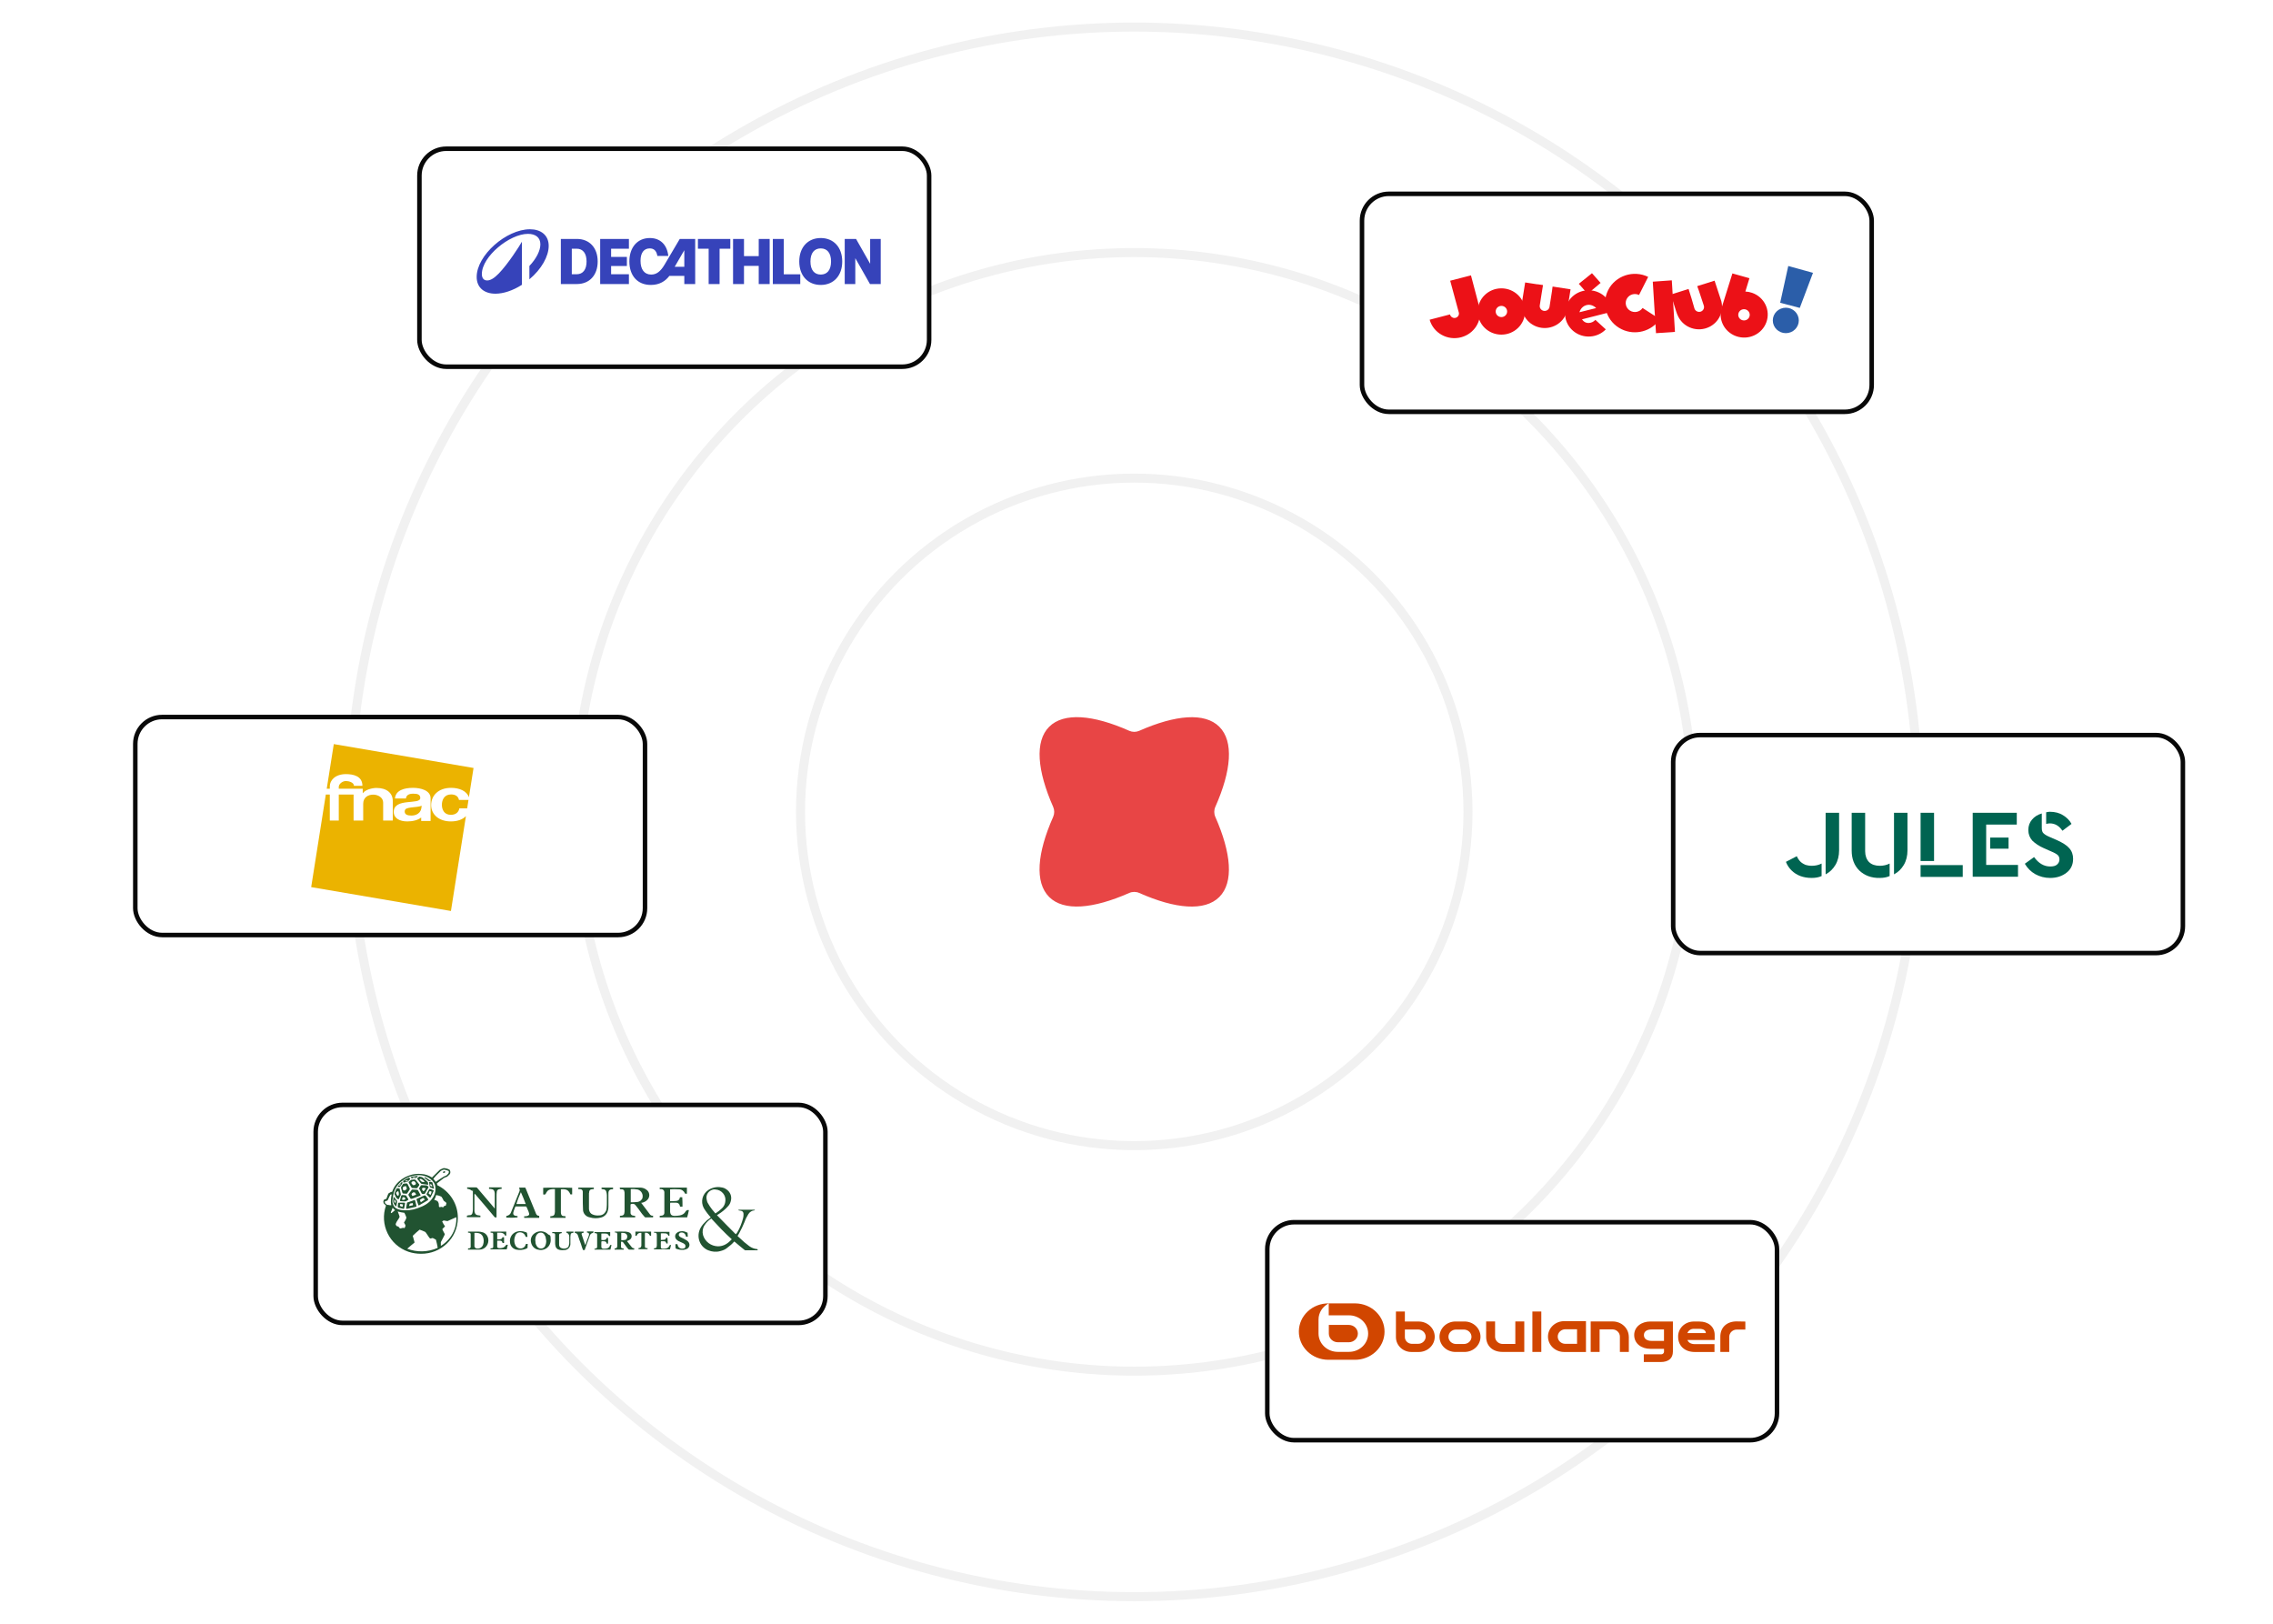 <svg width="504" height="360" viewBox="0 0 504 360" fill="none" xmlns="http://www.w3.org/2000/svg">
<circle cx="251.5" cy="180" r="74" stroke="#F1F1F1" stroke-width="2"/>
<circle cx="251.5" cy="180" r="124" stroke="#F1F1F1" stroke-width="2"/>
<circle cx="251.5" cy="180" r="174" stroke="#F1F1F1" stroke-width="2"/>
<g filter="url(#filter0_d_4390_32077)">
<rect x="93" y="30" width="113.017" height="48.329" rx="5.948" fill="white"/>
<rect x="93" y="30" width="113.017" height="48.329" rx="5.948" stroke="#080808"/>
<path d="M117.514 47.857C112.247 47.857 105.695 53.635 105.695 58.423C105.695 60.896 107.487 62.143 109.853 62.143C111.591 62.143 113.694 61.469 115.722 60.172V50.617C115.181 51.599 112.639 55.556 110.597 57.663C109.556 58.738 108.731 59.204 108.021 59.204C107.223 59.204 106.844 58.631 106.844 57.778C106.844 53.907 112.99 48.875 117.061 48.875C118.738 48.875 119.819 49.663 119.819 51.197C119.819 52.602 118.92 54.366 117.385 55.993V58.953C120.063 56.71 121.665 53.85 121.665 51.541C121.665 49.112 119.88 47.857 117.514 47.857ZM133.079 60H139.452V57.829H135.504V56.007H139.001V53.986H135.504V52.164H139.452V50H133.079V60ZM147.362 55.693C146.439 57.25 145.543 57.9 144.391 57.9C142.895 57.9 142.026 56.786 142.026 54.85C142.026 53.014 142.828 52.1 144.061 52.1C144.876 52.1 145.55 52.486 145.759 53.772H148.184C147.922 51.322 146.446 49.8 144.088 49.8C141.352 49.8 139.553 51.85 139.553 54.993C139.553 58.157 141.352 60.2 144.31 60.2C146.244 60.2 147.558 59.343 148.427 58.186H151.735V60H154.147V50H150.724L147.362 55.693ZM151.735 56.179H149.599L151.735 52.5V56.179ZM127.904 50H124.36V60H127.904C130.714 60 132.526 58.036 132.526 55C132.526 51.964 130.714 50 127.904 50ZM127.87 57.829H126.786V52.164H127.87C129.272 52.164 130.06 53.214 130.06 55C130.06 56.779 129.272 57.829 127.87 57.829ZM181.987 49.8C179.137 49.8 177.223 51.85 177.223 55C177.223 58.15 179.137 60.2 181.987 60.2C184.844 60.2 186.75 58.15 186.75 55C186.75 51.85 184.844 49.8 181.987 49.8ZM181.987 57.9C180.585 57.9 179.703 56.907 179.703 55C179.703 53.093 180.585 52.1 181.987 52.1C183.395 52.1 184.271 53.093 184.271 55C184.271 56.907 183.395 57.9 181.987 57.9ZM154.753 52.164H157.132V60H159.557V52.164H161.936V50H154.753V52.164ZM192.942 50V55.507L189.816 50H187.303V60H189.647V54.264L192.902 60H195.287V50H192.942ZM173.787 50H171.362V60H177.446V57.836H173.787V50ZM168.235 53.814H164.968V50H162.542V60H164.968V55.971H168.235V60H170.661V50H168.235V53.814Z" fill="#3643BA"/>
</g>
<g filter="url(#filter1_d_4390_32077)">
<rect x="30" y="156" width="113.017" height="48.329" rx="5.948" fill="white"/>
<rect x="30" y="156" width="113.017" height="48.329" rx="5.948" stroke="#080808"/>
<g clip-path="url(#clip0_4390_32077)">
<rect width="36" height="37" transform="translate(69 162)" fill="white"/>
<path d="M89.735 176.944C89.735 177.668 90.437 177.845 91.224 177.845C92.011 177.845 93.48 177.546 93.48 175.639C93.069 175.926 91.926 175.939 91.173 176.049C90.42 176.172 89.735 176.233 89.735 176.944V176.944Z" fill="#EBB300"/>
<path d="M79.405 171.889H80.43V172.872H80.474C81.015 172.08 82.584 171.72 83.486 171.72C85.755 171.72 87.092 172.859 87.092 174.607V178.951H84.959V174.962C84.959 173.8 83.757 173.205 82.764 173.205C81.608 173.205 80.534 173.815 80.534 175.249V178.951H78.4V173.186H75.118V178.951H73.129V173.186H72.244L69 193.709L99.987 199L103.312 177.964C102.573 178.734 101.41 179.143 99.973 179.143C97.359 179.143 95.6 177.64 95.6 175.523C95.6 173.405 97.209 171.698 100.023 171.698C101.829 171.698 103.503 172.381 103.973 173.784L104.999 167.291L74.013 162L72.45 171.889H73.129V171.342C73.129 170.099 74.253 168.656 76.706 168.656C78.341 168.656 80.36 169.087 80.36 171.242H78.485C78.485 170.475 77.283 170.188 76.706 170.188C75.888 170.188 75.119 170.878 75.119 171.465V171.889H79.405ZM95.477 179.048H93.391V178.269C92.62 178.911 91.395 179.143 90.317 179.143C88.639 179.143 87.305 178.474 87.305 177.026C87.305 175.427 88.811 175.044 90.317 174.881C91.805 174.703 93.191 174.744 93.191 173.952C93.191 173.119 92.472 172.996 91.616 172.996C90.692 172.996 90.094 173.296 90.008 174.061H87.578C87.715 172.244 89.607 171.698 91.592 171.698C93.354 171.698 95.476 172.299 95.476 173.994V179.048H95.477Z" fill="#EBB300"/>
<path d="M100.007 173.16C98.483 173.16 97.981 174.417 97.981 175.455C97.981 176.493 98.467 177.681 99.957 177.681C101.063 177.681 101.7 177.107 101.851 176.247H103.586L103.881 174.376H101.767C101.617 173.583 100.997 173.16 100.008 173.16H100.007Z" fill="#EBB300"/>
</g>
</g>
<g filter="url(#filter2_d_4390_32077)">
<rect x="371" y="160" width="113.017" height="48.329" rx="5.948" fill="white"/>
<rect x="371" y="160" width="113.017" height="48.329" rx="5.948" stroke="#080808"/>
<g clip-path="url(#clip1_4390_32077)">
<path d="M412.287 190.042C411.162 188.942 410.58 187.464 410.58 185.606V177.227H413.566V185.757C413.566 186.743 413.876 187.577 414.419 188.146C415.001 188.715 415.815 188.98 416.824 188.98C417.599 188.98 418.297 188.828 418.995 188.487V191.255C418.336 191.558 417.599 191.672 416.785 191.672C414.962 191.71 413.45 191.141 412.287 190.042ZM419.965 177.227H422.951V185.568C422.951 186.781 422.679 187.881 422.136 188.791C421.593 189.701 420.895 190.383 419.965 190.876V177.227Z" fill="#006451"/>
<path d="M404.803 177.227H407.789V185.568C407.789 186.781 407.517 187.881 406.974 188.791C406.431 189.701 405.733 190.383 404.803 190.876C404.803 190.838 404.803 177.227 404.803 177.227Z" fill="#006451"/>
<path d="M428.845 187.919H425.859V177.227H428.845V187.919ZM435.205 191.445H425.859V188.828H435.205V191.445Z" fill="#006451"/>
<path d="M437.415 177.227H447.187V179.843H440.401V188.791H447.459V191.407H437.415V177.227ZM441.293 182.724H445.365V185.189H441.293V182.724Z" fill="#006451"/>
<path d="M454.516 179.579C454.284 179.579 454.012 179.617 453.702 179.693V177.115C454.051 177.039 454.323 177.001 454.516 177.001C455.641 177.001 456.649 177.266 457.425 177.759C458.239 178.252 458.898 178.897 459.325 179.693L457.309 181.209C456.572 180.11 455.641 179.579 454.516 179.579Z" fill="#006451"/>
<path d="M454.827 185.798L453.276 185.116C452.151 184.623 451.298 184.054 450.639 183.409C450.057 182.765 449.747 181.969 449.747 181.059C449.747 180.149 450.018 179.391 450.561 178.746C451.104 178.101 451.802 177.647 452.733 177.381V180.604C452.733 181.135 452.849 181.552 453.12 181.779C453.392 182.045 453.818 182.31 454.439 182.575L456.106 183.296C457.347 183.864 458.278 184.433 458.821 185.078C459.403 185.722 459.674 186.518 459.674 187.428C459.674 188.717 459.209 189.741 458.239 190.499C457.27 191.258 456.068 191.675 454.594 191.675C453.353 191.675 452.267 191.371 451.298 190.841C450.29 190.272 449.553 189.514 448.971 188.528L451.026 187.049C452.035 188.452 453.237 189.134 454.594 189.134C455.253 189.134 455.757 189.021 456.106 188.717C456.455 188.414 456.649 188.035 456.649 187.58C456.649 187.201 456.533 186.86 456.3 186.632C456.068 186.405 455.563 186.101 454.827 185.798Z" fill="#006451"/>
<path d="M401.739 188.98C402.515 188.98 403.213 188.829 403.911 188.487V191.255C403.252 191.559 402.515 191.672 401.7 191.672C399.839 191.672 398.365 191.104 397.241 190.004C396.698 189.473 396.271 188.829 396 188.108L398.404 186.857C398.753 187.653 399.296 188.298 400.072 188.639C399.994 188.639 400.653 188.98 401.739 188.98Z" fill="#006451"/>
</g>
</g>
<g filter="url(#filter3_d_4390_32077)">
<rect x="302" y="40" width="113.017" height="48.329" rx="5.948" fill="white"/>
<rect x="302" y="40" width="113.017" height="48.329" rx="5.948" stroke="#080808"/>
<g clip-path="url(#clip2_4390_32077)">
<path d="M354.905 59.75L352.028 62.178L350.077 59.95L352.995 57.6L354.905 59.75ZM366.477 59.479L370.694 59.18L371.394 70.606L367.19 70.895L366.477 59.479ZM347.502 65.829C347.54 65.66 347.568 65.487 347.585 65.314L348.247 61.171L344.296 60.56V60.587L344.254 60.581L344.126 61.588L343.579 65.056C343.485 65.639 342.931 66.036 342.334 65.951C341.738 65.86 341.333 65.317 341.419 64.734L341.783 62.408L342.133 60.252H342.102L342.106 60.221L340.917 60.048L340.875 60.062L338.182 59.648L337.559 63.534C336.869 66.212 338.526 68.928 341.264 69.603C344.001 70.278 346.777 68.657 347.467 65.978C347.471 65.965 347.474 65.951 347.478 65.934H347.484L347.502 65.829Z" fill="#EC1117"/>
<path d="M374.413 61.096L373.169 61.483L373.079 61.513L370.486 62.33L371.647 66.022C371.779 66.453 371.945 66.873 372.15 67.273C373.411 69.742 376.482 70.746 379.005 69.511C381.14 68.467 382.252 66.117 381.684 63.852H381.691L381.656 63.747C381.611 63.578 381.556 63.412 381.493 63.249L380.18 59.255L376.371 60.452L376.378 60.475L376.336 60.489L376.687 61.445L377.792 64.781C377.972 65.341 377.66 65.938 377.092 66.124C376.52 66.3 375.91 65.995 375.72 65.439L375.072 63.205L374.413 61.096ZM352.246 68.636C351.262 68.67 350.784 67.826 350.784 67.826L357.49 66.117C357.265 63.293 354.745 61.181 351.855 61.398C348.964 61.615 346.809 64.083 347.03 66.911C347.252 69.739 349.775 71.847 352.666 71.63C353.958 71.532 355.164 70.969 356.059 70.054L353.75 67.942C353.373 68.369 352.825 68.62 352.246 68.636ZM351.747 64.673C352.998 64.317 353.92 65.327 353.92 65.327L350.219 66.253C350.219 66.253 350.496 65.032 351.747 64.673ZM332.908 60.953C330.01 60.953 327.664 63.252 327.664 66.083C327.664 68.915 330.01 71.217 332.908 71.217C335.805 71.217 338.151 68.918 338.151 66.087C338.155 63.252 335.805 60.953 332.908 60.953ZM332.908 67.328C332.208 67.324 331.639 66.768 331.643 66.08C331.646 65.395 332.215 64.839 332.918 64.843C333.618 64.846 334.183 65.402 334.183 66.087C334.183 66.772 333.611 67.328 332.908 67.328Z" fill="#EC1117"/>
<path d="M387.004 61.659L387.908 58.709L384.131 57.648L381.816 65.036H381.826C380.852 67.694 382.263 70.617 384.98 71.569C387.697 72.522 390.684 71.142 391.658 68.484C392.632 65.826 391.222 62.903 388.505 61.95C388.023 61.784 387.517 61.686 387.004 61.659ZM386.702 68.07C386.002 68.07 385.43 67.514 385.43 66.826C385.43 66.141 385.999 65.582 386.702 65.582C387.406 65.582 387.974 66.138 387.974 66.826C387.974 67.514 387.406 68.07 386.702 68.07ZM328.087 65.371V65.358C328.042 65.134 327.983 64.91 327.91 64.693L326.163 58.078L321.557 59.265L323.432 66.182C323.633 66.687 323.38 67.257 322.861 67.457C322.746 67.501 322.621 67.524 322.5 67.524C322.022 67.524 321.609 67.192 321.516 66.734L317 67.911C317.839 70.878 320.979 72.617 324.011 71.796C326.874 71.02 328.648 68.223 328.087 65.371ZM364.213 65.31C363.593 66.229 362.328 66.48 361.389 65.873C360.45 65.266 360.193 64.029 360.813 63.11C361.382 62.269 362.505 61.977 363.427 62.428L365.454 58.414C362.176 56.827 358.204 58.139 356.582 61.347C354.96 64.554 356.301 68.44 359.58 70.027C362.574 71.478 366.206 70.515 368.046 67.785L364.213 65.31Z" fill="#EC1117"/>
<path d="M395.973 70.891C397.566 70.891 398.857 69.628 398.857 68.07C398.857 66.513 397.566 65.249 395.973 65.249C394.381 65.249 393.09 66.513 393.09 68.07C393.09 69.628 394.381 70.891 395.973 70.891Z" fill="#2B5EA9"/>
<path d="M396.517 56L402 57.516L399.072 65.293L394.726 64.151L396.517 56Z" fill="#2B5EA9"/>
</g>
</g>
<g filter="url(#filter4_d_4390_32077)">
<rect x="70" y="242" width="113.017" height="48.329" rx="5.948" fill="white"/>
<rect x="70" y="242" width="113.017" height="48.329" rx="5.948" stroke="#080808"/>
<g clip-path="url(#clip3_4390_32077)">
<path d="M141.771 263.386C141.575 263.483 141.379 263.532 141.134 263.532C140.742 263.58 140.301 263.58 139.859 263.58V260.665C140.399 260.616 140.889 260.665 141.428 260.762C142.213 261.005 142.654 261.831 142.458 262.609C142.458 262.706 142.409 262.754 142.36 262.852C142.213 263.095 142.017 263.289 141.771 263.386ZM144.027 266.156C143.929 266.059 143.831 265.913 143.732 265.767C143.291 265.184 142.85 264.601 142.409 264.018C142.36 263.921 142.262 263.823 142.164 263.726C142.262 263.678 142.311 263.678 142.409 263.678C142.801 263.58 143.193 263.386 143.487 263.095C144.125 262.511 144.125 261.54 143.536 260.956C143.438 260.859 143.291 260.762 143.144 260.665C142.752 260.422 142.311 260.325 141.87 260.325C140.448 260.325 139.026 260.325 137.604 260.325C136.183 260.325 137.506 260.325 137.457 260.373V260.665C137.653 260.713 137.8 260.713 137.997 260.713C138.242 260.762 138.438 260.956 138.438 261.199C138.487 261.345 138.487 261.491 138.487 261.685V265.378C138.487 265.573 138.487 265.767 138.438 265.962C138.438 266.302 138.144 266.545 137.849 266.545L137.457 266.593V266.933H140.84V266.593C140.693 266.593 140.595 266.593 140.448 266.545C140.105 266.545 139.859 266.302 139.81 266.01V265.962C139.81 265.621 139.81 265.233 139.81 264.892V264.066C140.154 263.823 140.693 263.872 140.938 264.261C141.134 264.504 141.281 264.698 141.477 264.941C141.771 265.33 142.066 265.767 142.36 266.156C142.556 266.399 142.752 266.593 142.948 266.836C143.046 266.933 143.144 266.982 143.242 266.933H144.713C144.762 266.933 144.811 266.933 144.811 266.885V266.545C144.517 266.642 144.174 266.447 144.027 266.156Z" fill="#215331"/>
<path d="M148.586 260.713V263.289C148.635 263.289 148.635 263.337 148.635 263.337C149.076 263.337 149.468 263.337 149.91 263.289C150.351 263.289 150.694 262.997 150.743 262.56C150.743 262.511 150.743 262.511 150.792 262.463H151.282C151.331 263.143 151.331 263.872 151.331 264.552H150.792C150.792 264.504 150.743 264.455 150.743 264.358C150.694 263.969 150.351 263.678 149.959 263.678C149.517 263.678 149.076 263.678 148.635 263.678C148.635 263.726 148.635 263.775 148.586 263.823V265.573C148.586 265.719 148.586 265.816 148.635 265.962C148.684 266.253 148.88 266.496 149.174 266.545C149.321 266.593 149.517 266.593 149.714 266.593C150.057 266.593 150.4 266.545 150.743 266.496C151.282 266.399 151.773 266.107 152.018 265.621C152.165 265.378 152.459 265.233 152.753 265.33C152.655 265.864 152.508 266.399 152.361 266.933H146.282V266.593C146.38 266.593 146.527 266.545 146.674 266.545C147.017 266.545 147.311 266.302 147.311 265.962V265.913V261.345C147.311 261.005 147.066 260.713 146.674 260.665H146.625C146.527 260.665 146.38 260.665 146.282 260.665V260.325H152.312V261.685H151.92C151.92 261.637 151.871 261.637 151.871 261.588C151.626 261.054 151.135 260.713 150.547 260.713C149.812 260.665 149.223 260.665 148.586 260.713Z" fill="#215331"/>
<path d="M110.052 266.933C109.856 266.982 109.66 266.933 109.562 266.739C108.189 265.087 106.816 263.483 105.443 261.88C105.394 261.783 105.296 261.734 105.247 261.685C105.247 261.734 105.247 261.831 105.198 261.88V265.476C105.198 265.573 105.198 265.67 105.247 265.767C105.296 266.107 105.542 266.399 105.885 266.447C106.081 266.496 106.277 266.496 106.522 266.545V266.885H103.531V266.545C103.581 266.545 103.679 266.545 103.728 266.496C103.924 266.447 104.071 266.447 104.267 266.447C104.512 266.399 104.708 266.205 104.757 265.962C104.806 265.719 104.855 265.476 104.855 265.184C104.855 263.921 104.855 262.706 104.855 261.442C104.855 260.179 104.806 261.199 104.708 261.102C104.463 260.859 104.12 260.665 103.728 260.616C103.679 260.616 103.63 260.568 103.581 260.568V260.276C103.63 260.276 103.728 260.276 103.826 260.276H105.493C105.64 260.276 105.787 260.325 105.836 260.422C107.061 261.88 108.287 263.289 109.513 264.747C109.562 264.795 109.611 264.844 109.709 264.99C109.709 264.892 109.709 264.795 109.709 264.698V261.831C109.709 261.637 109.709 261.491 109.66 261.297C109.611 260.956 109.316 260.665 108.973 260.665C108.826 260.616 108.63 260.616 108.434 260.616V260.276H111.228V260.616C111.081 260.616 110.885 260.616 110.787 260.665C110.444 260.665 110.15 260.956 110.15 261.297C110.101 261.685 110.101 262.025 110.101 262.366V266.885C110.101 266.885 110.101 266.933 110.052 266.933Z" fill="#215331"/>
<path d="M133.388 260.665V260.325C134.222 260.325 135.055 260.325 135.937 260.325V260.665C135.79 260.713 135.594 260.713 135.496 260.713C135.251 260.762 135.006 260.956 134.957 261.199C134.908 261.345 134.908 261.491 134.908 261.685C134.908 262.657 134.908 263.629 134.908 264.601C134.908 264.892 134.859 265.233 134.761 265.524C134.565 266.253 133.927 266.836 133.192 266.982C132.408 267.176 131.574 267.176 130.79 266.933C129.907 266.788 129.221 266.01 129.27 265.087C129.221 264.212 129.221 263.337 129.221 262.511V261.54C129.221 261.442 129.221 261.345 129.221 261.248C129.221 260.908 128.976 260.665 128.633 260.665C128.535 260.665 128.388 260.665 128.24 260.665V260.325H131.672C131.672 260.373 131.672 260.422 131.672 260.519C131.672 260.568 131.672 260.616 131.672 260.665C131.525 260.665 131.329 260.665 131.182 260.713C130.888 260.713 130.692 260.956 130.643 261.248C130.643 261.345 130.643 261.491 130.594 261.588C130.594 262.657 130.594 263.823 130.594 264.892C130.594 265.038 130.594 265.233 130.643 265.378C130.741 265.767 130.986 266.107 131.329 266.253C131.819 266.496 132.359 266.545 132.898 266.496C133.29 266.496 133.633 266.35 133.927 266.107C134.271 265.767 134.516 265.33 134.516 264.844C134.565 264.407 134.565 263.969 134.565 263.532C134.565 262.997 134.565 262.511 134.565 262.025C134.565 261.783 134.516 261.588 134.467 261.345C134.418 260.956 134.075 260.665 133.682 260.713C133.584 260.665 133.486 260.665 133.388 260.665Z" fill="#215331"/>
<path d="M114.513 263.969C114.758 263.095 115.102 262.22 115.494 261.345C115.886 262.22 116.229 263.046 116.572 263.969H114.513ZM119.514 266.593C119.22 266.593 118.975 266.399 118.876 266.156C118.827 266.107 118.827 266.01 118.778 265.913L116.866 261.248C116.768 260.956 116.621 260.665 116.474 260.325H115.102C115.151 260.422 115.151 260.568 115.2 260.665C115.249 260.811 115.249 260.956 115.2 261.102C114.758 262.171 114.317 263.337 113.876 264.407C113.68 264.892 113.484 265.378 113.288 265.864C113.141 266.253 112.797 266.496 112.405 266.593C112.356 266.593 112.307 266.642 112.258 266.642V266.982C113.091 267.031 113.925 267.031 114.758 266.933V266.642C114.611 266.642 114.464 266.593 114.317 266.593C113.876 266.496 113.729 266.253 113.827 265.816C113.876 265.524 114.023 265.233 114.121 264.941C114.17 264.795 114.219 264.65 114.268 264.552C114.317 264.552 114.317 264.552 114.317 264.504H116.572C116.67 264.504 116.719 264.552 116.768 264.65C116.866 264.892 116.964 265.087 117.063 265.33C117.161 265.573 117.259 265.767 117.308 266.01C117.406 266.205 117.308 266.447 117.112 266.545C117.063 266.545 117.063 266.545 117.014 266.593C116.866 266.642 116.719 266.642 116.572 266.69C116.474 266.69 116.327 266.69 116.229 266.69V267.031H119.563V266.69C119.612 266.593 119.563 266.593 119.514 266.593Z" fill="#215331"/>
<path d="M120.445 261.831V260.373C120.641 260.325 126.475 260.325 126.868 260.373V261.831H126.475C126.034 260.811 125.544 260.616 124.367 260.714C124.367 260.762 124.367 260.811 124.367 260.908V265.767C124.367 265.913 124.367 266.01 124.416 266.156C124.465 266.448 124.661 266.642 124.956 266.642C125.103 266.642 125.25 266.69 125.397 266.69V267.031H122.014V266.69C122.112 266.69 122.259 266.69 122.357 266.642C122.7 266.642 122.946 266.399 122.995 266.107C122.995 266.01 122.995 265.913 123.044 265.767V260.859C123.044 260.811 123.044 260.714 123.044 260.665C122.995 260.665 122.897 260.665 122.848 260.665C122.602 260.665 122.406 260.665 122.161 260.714C121.769 260.762 121.426 260.956 121.23 261.297C121.181 261.345 121.132 261.442 121.083 261.54C121.034 261.734 120.838 261.928 120.641 261.88C120.543 261.88 120.494 261.831 120.445 261.831Z" fill="#215331"/>
<path d="M159.175 273.348C157.656 273.299 156.332 272.327 155.891 270.87C155.695 270.141 155.793 269.363 156.185 268.731C156.577 268.1 157.116 267.565 157.705 267.176C159.175 268.78 160.646 270.335 162.264 271.793C161.382 272.716 160.499 273.348 159.175 273.348ZM157.018 263.872C156.822 263.581 156.724 263.24 156.675 262.9C156.479 261.928 157.116 261.005 158.097 260.762C158.293 260.714 158.538 260.714 158.734 260.762C160.009 260.859 160.989 262.026 160.842 263.289C160.793 263.921 160.548 264.455 160.107 264.893C159.666 265.33 159.175 265.719 158.636 266.059C158.391 265.767 158.146 265.476 157.901 265.184C157.558 264.747 157.263 264.309 157.018 263.872ZM167.951 273.98C167.706 273.931 167.559 273.931 167.363 273.882C166.823 273.737 166.333 273.494 165.941 273.153C165.304 272.668 164.715 272.182 164.176 271.647C163.98 271.453 163.735 271.258 163.539 271.064C163.637 270.87 163.784 270.675 163.882 270.481C164.323 269.655 164.764 268.78 165.107 267.905C165.304 267.322 165.598 266.739 165.941 266.205C166.235 265.719 166.725 265.427 167.265 265.379C167.314 265.379 167.314 265.379 167.363 265.33V265.233H163.735C163.735 265.281 163.735 265.33 163.784 265.379C163.98 265.427 164.127 265.427 164.323 265.476C164.666 265.524 164.862 265.816 164.862 266.156C164.862 266.496 164.862 266.788 164.764 267.128C164.47 268.197 164.078 269.266 163.49 270.238C163.392 270.384 163.294 270.529 163.146 270.675C161.725 269.266 160.352 267.857 158.979 266.448L159.028 266.399C159.126 266.35 159.175 266.302 159.273 266.253C160.058 265.767 160.793 265.184 161.431 264.455C161.774 264.115 161.97 263.678 162.068 263.192C162.313 262.22 161.872 261.199 160.989 260.665C160.646 260.422 160.303 260.325 159.911 260.276C158.93 260.082 157.901 260.325 157.067 260.859C155.744 261.734 155.302 263.435 156.038 264.844C156.283 265.281 156.577 265.67 156.871 266.059C157.116 266.35 157.312 266.642 157.607 266.933C157.509 266.982 157.41 267.079 157.361 267.128C156.92 267.419 156.528 267.76 156.185 268.148C155.744 268.586 155.4 269.072 155.155 269.655C154.42 271.453 155.253 273.494 157.018 274.222C157.852 274.563 158.783 274.66 159.666 274.417C160.254 274.271 160.793 274.077 161.234 273.688C161.823 273.251 162.362 272.813 162.803 272.279C162.852 272.327 162.901 272.327 162.95 272.376C163.637 272.959 164.323 273.542 165.058 274.125C165.157 274.222 165.304 274.271 165.402 274.222H167.902C167.951 274.222 168.049 274.222 168.147 274.222C167.951 274.077 167.951 274.028 167.951 273.98Z" fill="#215331"/>
<path d="M138.536 271.939C138.291 271.987 137.997 271.987 137.751 271.987V270.384C137.997 270.335 138.291 270.384 138.536 270.432C138.977 270.578 139.222 271.064 139.026 271.501C139.026 271.55 139.026 271.55 138.977 271.599C138.928 271.793 138.781 271.89 138.536 271.939ZM140.644 273.785C140.399 273.785 140.154 273.688 140.007 273.445C139.712 273.056 139.418 272.716 139.124 272.327C139.075 272.279 139.075 272.23 139.026 272.182C139.222 272.133 139.369 272.036 139.565 271.939C139.909 271.744 140.105 271.404 140.056 271.015C140.056 270.675 139.761 270.335 139.418 270.238C139.222 270.141 138.977 270.141 138.732 270.092C137.997 270.044 137.212 270.092 136.428 270.092C135.643 270.092 136.33 270.092 136.33 270.092C136.33 270.141 136.33 270.189 136.33 270.189C136.33 270.238 136.33 270.287 136.33 270.287C136.379 270.287 136.477 270.287 136.526 270.287C136.722 270.287 136.869 270.432 136.869 270.627C136.869 270.627 136.869 270.627 136.869 270.675V273.251C136.869 273.348 136.869 273.397 136.82 273.494C136.82 273.639 136.673 273.785 136.526 273.785C136.428 273.785 136.379 273.785 136.281 273.834V274.077H138.291V273.834C138.193 273.834 138.095 273.834 137.997 273.785C137.8 273.737 137.702 273.688 137.702 273.494C137.702 273.105 137.702 272.716 137.702 272.327C138.046 272.327 138.095 272.327 138.242 272.57C138.438 272.813 138.585 273.056 138.781 273.299C138.977 273.542 139.124 273.785 139.32 273.98C139.369 274.028 139.467 274.077 139.516 274.077H140.595C140.644 273.931 140.644 273.834 140.644 273.785Z" fill="#215331"/>
<path d="M107.11 273.008C106.914 273.542 106.424 273.882 105.836 273.834C105.542 273.882 105.247 273.639 105.198 273.348C105.198 273.299 105.198 273.251 105.198 273.202V270.384C105.493 270.335 105.836 270.384 106.13 270.432C106.62 270.529 106.963 270.87 107.11 271.307C107.306 271.841 107.306 272.425 107.11 273.008ZM106.816 270.189C106.62 270.141 106.375 270.092 106.179 270.092H103.973C103.924 270.092 103.875 270.092 103.777 270.092C103.777 270.189 103.777 270.238 103.777 270.335C103.875 270.335 103.924 270.335 104.022 270.335C104.267 270.384 104.365 270.432 104.365 270.724V273.202C104.365 273.299 104.365 273.396 104.365 273.494C104.365 273.639 104.218 273.785 104.071 273.785C103.973 273.785 103.875 273.785 103.777 273.834C103.777 273.882 103.777 273.931 103.777 273.98C103.777 274.028 103.777 274.028 103.777 274.077C103.826 274.077 103.826 274.125 103.875 274.077C104.708 274.077 105.542 274.077 106.326 274.077C107.404 274.077 108.238 273.202 108.287 272.133C108.336 271.21 107.748 270.335 106.816 270.189Z" fill="#215331"/>
<path d="M120.985 273.008C120.936 273.153 120.887 273.251 120.838 273.348C120.544 273.834 119.906 273.98 119.416 273.688C119.318 273.639 119.22 273.542 119.171 273.494C118.926 273.202 118.73 272.813 118.73 272.425C118.73 272.279 118.73 272.133 118.681 272.036C118.681 271.696 118.73 271.307 118.877 271.015C119.024 270.675 119.318 270.384 119.71 270.335C120.102 270.238 120.494 270.432 120.691 270.724C120.887 271.015 121.034 271.307 121.034 271.647C121.181 272.084 121.132 272.57 120.985 273.008ZM121.524 270.675C120.74 269.898 119.465 269.801 118.582 270.432C117.896 270.87 117.553 271.696 117.749 272.473C117.896 273.251 118.484 273.931 119.269 274.077C120.445 274.417 121.671 273.785 122.014 272.619C122.063 272.425 122.112 272.23 122.112 272.036C122.112 270.578 121.916 271.015 121.524 270.675Z" fill="#215331"/>
<path d="M111.768 271.355V272.619H111.474C111.474 272.619 111.425 272.619 111.425 272.57C111.327 272.133 111.131 272.133 110.836 272.084C110.689 272.084 110.493 272.084 110.297 272.084C110.248 272.133 110.248 272.133 110.248 272.133C110.248 272.57 110.248 273.008 110.248 273.396C110.248 273.639 110.346 273.688 110.591 273.737C110.934 273.785 111.278 273.737 111.572 273.639C111.768 273.542 111.964 273.396 112.111 273.202C112.16 273.153 112.209 273.056 112.258 273.008H112.601C112.503 273.348 112.454 273.688 112.356 274.028H108.728C108.777 273.931 108.777 273.882 108.777 273.785C108.875 273.785 108.924 273.785 109.022 273.785C109.268 273.737 109.366 273.688 109.366 273.396V270.724C109.366 270.432 109.268 270.335 108.973 270.335C108.924 270.335 108.875 270.335 108.777 270.335C108.777 270.238 108.777 270.189 108.777 270.092H112.258C112.258 270.384 112.258 270.675 112.258 270.967C112.16 270.967 112.111 270.967 112.013 270.967L111.964 270.918C111.817 270.529 111.376 270.335 110.983 270.335H110.248V271.793C110.493 271.841 110.787 271.793 111.032 271.744C111.278 271.696 111.376 271.501 111.425 271.307L111.768 271.355Z" fill="#215331"/>
<path d="M148.782 273.056C148.733 273.396 148.635 273.688 148.537 274.028H145.007V273.785C145.105 273.785 145.203 273.785 145.301 273.737C145.448 273.737 145.546 273.639 145.595 273.494C145.595 273.396 145.595 273.299 145.644 273.202V270.87C145.644 270.432 145.497 270.286 145.105 270.335C145.056 270.335 145.056 270.335 145.007 270.335C145.007 270.286 145.007 270.286 145.007 270.238C145.007 270.189 145.007 270.141 145.007 270.141H148.439V271.015H148.243C148.194 270.967 148.194 270.918 148.145 270.87C148.047 270.627 147.802 270.481 147.507 270.481C147.164 270.432 146.821 270.481 146.527 270.481V271.939L147.262 271.89C147.458 271.89 147.605 271.744 147.654 271.55C147.654 271.501 147.703 271.453 147.703 271.453H147.998C148.047 271.89 148.047 272.327 148.047 272.716H147.753C147.753 272.667 147.753 272.667 147.703 272.619C147.703 272.376 147.507 272.23 147.262 272.23C147.164 272.23 147.115 272.23 147.017 272.23H146.576C146.576 272.279 146.576 272.327 146.527 272.376V273.445C146.527 273.737 146.625 273.882 146.919 273.882C147.164 273.882 147.409 273.882 147.654 273.834C147.949 273.785 148.243 273.591 148.39 273.299C148.488 273.056 148.586 273.008 148.782 273.056Z" fill="#215331"/>
<path d="M135.3 273.056H135.594C135.496 273.396 135.447 273.737 135.349 274.077H131.819C131.819 274.028 131.819 274.028 131.819 273.979C131.819 273.931 131.819 273.882 131.819 273.882C131.917 273.882 131.966 273.882 132.064 273.834C132.31 273.785 132.359 273.737 132.408 273.494C132.408 273.396 132.408 273.348 132.408 273.251V270.87C132.408 270.529 132.31 270.432 131.966 270.432C131.917 270.432 131.868 270.432 131.819 270.432C131.819 270.335 131.819 270.286 131.819 270.189H135.3V271.064H135.055C135.006 271.015 135.006 270.967 134.957 270.918C134.859 270.675 134.614 270.529 134.369 270.529C134.025 270.481 133.682 270.529 133.339 270.529V271.939C133.633 271.987 133.927 271.987 134.222 271.89C134.32 271.841 134.418 271.744 134.467 271.647C134.516 271.598 134.516 271.501 134.516 271.453H134.81C134.859 271.89 134.859 272.327 134.81 272.765H134.565L134.516 272.716C134.418 272.327 134.32 272.279 133.927 272.23C133.731 272.23 133.584 272.23 133.388 272.23C133.388 272.279 133.388 272.327 133.339 272.376V273.396C133.339 273.737 133.437 273.834 133.78 273.882C134.025 273.882 134.271 273.882 134.516 273.834C134.761 273.785 135.006 273.639 135.153 273.396C135.202 273.251 135.251 273.153 135.3 273.056Z" fill="#215331"/>
<path d="M152.459 270.335C152.459 270.627 152.508 270.918 152.508 271.21H152.116C152.067 271.113 152.067 270.967 152.018 270.87C151.871 270.481 151.479 270.238 151.086 270.286C150.939 270.286 150.792 270.335 150.694 270.432C150.498 270.578 150.449 270.87 150.596 271.064C150.645 271.113 150.645 271.113 150.694 271.161C150.792 271.258 150.939 271.355 151.086 271.404C151.38 271.55 151.724 271.696 152.018 271.89C152.214 271.987 152.41 272.133 152.557 272.279C152.949 272.668 152.998 273.299 152.606 273.688C152.557 273.785 152.459 273.834 152.361 273.882C152.116 274.028 151.822 274.077 151.577 274.125C150.988 274.174 150.351 274.077 149.812 273.834C149.763 273.494 149.763 273.202 149.763 272.862H150.204C150.253 272.959 150.253 273.056 150.302 273.202C150.449 273.688 150.988 273.98 151.528 273.834C151.773 273.834 151.969 273.639 151.969 273.445C152.018 273.202 151.969 272.959 151.724 272.813C151.577 272.716 151.38 272.57 151.184 272.522C150.939 272.425 150.694 272.279 150.449 272.182C150.351 272.133 150.204 272.036 150.106 271.939C149.665 271.598 149.567 270.967 149.91 270.529C150.008 270.432 150.106 270.335 150.253 270.238C150.596 270.043 150.939 269.995 151.331 269.995C151.675 269.995 152.067 270.141 152.459 270.335Z" fill="#215331"/>
<path d="M125.593 270.335V270.092H127.162C127.162 270.141 127.162 270.189 127.162 270.189C127.162 270.238 127.162 270.286 127.162 270.335C127.113 270.335 127.015 270.335 126.917 270.384C126.672 270.432 126.573 270.481 126.524 270.772C126.524 270.918 126.475 271.064 126.475 271.21V272.619C126.475 272.716 126.475 272.813 126.475 272.91C126.426 273.591 125.887 274.125 125.25 274.174C124.858 274.222 124.416 274.222 124.024 274.125C123.534 274.028 123.191 273.639 123.142 273.153C123.093 272.959 123.093 272.716 123.093 272.473C123.093 271.987 123.093 271.501 123.093 271.015V270.772C123.093 270.578 122.946 270.432 122.749 270.432C122.749 270.432 122.749 270.432 122.7 270.432C122.651 270.432 122.553 270.432 122.455 270.432C122.455 270.335 122.455 270.286 122.455 270.189H124.514C124.514 270.238 124.563 270.238 124.563 270.286C124.563 270.335 124.563 270.384 124.563 270.432C124.465 270.432 124.367 270.432 124.318 270.481C124.073 270.529 124.024 270.578 123.975 270.821C123.975 270.87 123.975 270.918 123.975 270.967V272.765C123.975 272.862 123.975 272.959 123.975 273.056C123.975 273.396 124.269 273.737 124.612 273.785C124.907 273.882 125.201 273.882 125.495 273.785C125.789 273.737 126.083 273.494 126.132 273.153C126.181 273.008 126.181 272.862 126.23 272.667C126.23 272.182 126.23 271.696 126.23 271.21C126.23 270.724 125.936 270.384 125.593 270.335Z" fill="#215331"/>
<path d="M116.621 272.813H117.014C117.014 273.154 116.965 273.396 116.965 273.737C116.818 273.785 116.67 273.834 116.572 273.931C115.886 274.174 115.2 274.223 114.464 274.077C113.68 273.882 113.141 273.251 113.092 272.473C112.994 271.939 113.141 271.356 113.484 270.87C113.974 270.238 114.709 269.946 115.494 269.995C115.886 269.995 116.278 270.092 116.67 270.238C116.768 270.287 116.867 270.335 116.867 270.481C116.916 270.724 116.916 270.967 116.965 271.258H116.572C116.523 271.161 116.474 271.064 116.425 270.918C116.18 270.432 115.592 270.141 115.004 270.287C114.709 270.335 114.464 270.578 114.317 270.821C113.974 271.55 113.925 272.376 114.268 273.105C114.513 273.639 115.151 273.931 115.739 273.785C116.131 273.688 116.425 273.396 116.523 273.056C116.523 273.008 116.572 272.959 116.621 272.813C116.621 272.862 116.572 272.862 116.621 272.813Z" fill="#215331"/>
<path d="M131.525 270.384C131.182 270.384 130.888 270.627 130.79 270.967C130.447 271.939 130.103 272.862 129.76 273.834C129.711 273.931 129.662 274.077 129.662 274.174H129.27C129.123 273.737 128.927 273.299 128.829 272.862C128.584 272.279 128.388 271.647 128.191 271.064C128.191 271.015 128.142 270.967 128.142 270.918C128.044 270.627 127.799 270.384 127.456 270.384V270.092H129.417V270.335C129.319 270.335 129.27 270.335 129.221 270.384C128.976 270.432 128.927 270.481 128.976 270.724C128.976 270.772 129.025 270.821 129.025 270.87C129.27 271.55 129.466 272.23 129.711 272.91C129.711 272.959 129.76 273.008 129.76 273.056C129.809 273.008 129.809 272.959 129.858 272.862C130.054 272.279 130.251 271.744 130.496 271.161C130.545 271.064 130.545 270.967 130.594 270.821C130.643 270.627 130.594 270.432 130.398 270.335C130.349 270.335 130.349 270.335 130.3 270.335C130.251 270.335 130.201 270.335 130.152 270.286C130.152 270.189 130.152 270.141 130.152 270.043H131.623C131.525 270.189 131.525 270.286 131.525 270.384Z" fill="#215331"/>
<path d="M142.213 270.384C141.82 270.286 141.379 270.481 141.232 270.87C141.183 271.015 141.036 271.064 140.889 271.015V270.092H144.37V271.015C144.223 271.064 144.125 271.015 144.027 270.87C143.879 270.481 143.438 270.286 143.046 270.335C143.046 270.384 142.997 270.481 142.997 270.529V273.348C142.997 273.639 143.095 273.737 143.389 273.737C143.438 273.737 143.487 273.737 143.585 273.737C143.585 273.785 143.585 273.785 143.585 273.834C143.585 273.882 143.585 273.931 143.585 273.98H141.575V273.737C141.673 273.737 141.722 273.737 141.82 273.688C141.967 273.688 142.115 273.542 142.164 273.396C142.164 273.348 142.213 273.251 142.213 273.202V270.384Z" fill="#215331"/>
<path d="M96.962 259.79C96.962 259.645 96.913 259.499 96.864 259.402C97.354 259.013 98.335 258.284 98.384 258.235C98.531 258.138 98.727 258.041 98.923 257.992C99.07 257.944 99.168 257.895 99.168 257.895C99.217 257.847 99.266 257.798 99.315 257.749L99.413 257.652C99.561 257.555 99.708 257.409 99.806 257.215C99.904 256.923 99.855 256.632 99.708 256.389C99.315 256.146 98.874 256.049 98.384 256C98.09 256.097 97.796 256.243 97.501 256.389C97.403 256.486 96.325 257.555 95.786 258.09C95.099 257.652 94.315 257.361 93.481 257.312C92.55 257.215 91.569 257.312 90.687 257.652C90.393 257.749 87.794 258.673 86.961 261.248C86.667 261.297 86.373 261.442 86.128 261.637C85.981 261.928 85.882 262.22 85.784 262.512C85.735 262.609 85.686 262.754 85.686 262.803C85.637 262.803 85.588 262.852 85.539 262.852C85.392 262.9 85.196 262.949 85.098 263.095C85.049 263.24 85 263.338 85 263.435C85 263.532 85 263.581 85.049 263.678C85.098 263.872 85.147 263.969 85.245 264.018L85.441 264.115L85.49 264.212C85.49 264.261 85.539 264.309 85.588 264.309C84.118 268.488 86.324 273.105 90.589 274.563C91.471 274.854 92.403 275 93.334 275C97.796 275.049 101.473 271.55 101.522 267.128C101.571 264.018 99.806 261.199 96.962 259.79ZM97.453 256.923L97.747 256.632C97.992 256.486 98.188 256.389 98.433 256.34C98.776 256.389 99.119 256.486 99.463 256.632C99.511 256.729 99.561 256.826 99.511 256.923C99.511 256.972 99.511 257.069 99.463 257.118C99.364 257.263 99.266 257.361 99.168 257.458L99.07 257.555C99.021 257.604 98.972 257.652 98.923 257.652C98.874 257.701 98.776 257.701 98.727 257.749C98.531 257.798 98.384 257.895 98.237 257.992C97.698 258.332 97.158 258.673 96.619 259.061C96.472 258.818 96.276 258.624 96.08 258.381C96.374 257.992 97.011 257.312 97.453 256.923ZM87.206 261.928C87.745 259.013 90.589 257.992 90.883 257.895C94.168 256.826 96.031 258.624 96.423 259.645C96.717 260.714 96.521 261.88 95.835 262.754C95.148 263.775 94.021 264.407 92.599 264.893C91.422 265.33 90.099 265.476 88.873 265.281C87.844 265.087 87.353 264.698 87.108 263.921C86.912 263.386 87.01 263.095 87.206 261.928ZM86.324 264.212C86.226 264.164 86.079 264.164 85.981 264.164C85.931 264.164 85.882 264.164 85.833 264.164C85.784 264.164 85.735 264.115 85.735 264.066C85.686 264.018 85.637 263.969 85.588 263.921C85.588 263.921 85.441 263.824 85.392 263.824C85.343 263.726 85.343 263.629 85.343 263.483C85.343 263.386 85.343 263.386 85.343 263.386C85.392 263.338 85.539 263.289 85.637 263.289C85.833 263.24 85.931 263.192 85.981 263.095C85.981 263.046 85.981 263.046 86.029 262.997C86.177 262.609 86.373 262.269 86.569 261.88C86.618 261.88 86.765 261.831 86.863 261.831C86.814 261.928 86.52 263.386 86.765 264.212C86.716 264.261 86.471 264.261 86.324 264.212ZM87.01 265.816C86.961 265.864 86.863 265.913 86.814 265.962C86.765 266.01 86.667 265.962 86.667 265.913C86.667 265.864 86.667 265.864 86.667 265.816C86.667 265.719 86.716 265.621 86.765 265.573C86.814 265.476 86.961 265.038 87.059 264.795C87.206 264.99 87.402 265.184 87.598 265.33C87.402 265.476 87.206 265.67 87.01 265.816ZM90.099 267.079C90.001 267.371 89.853 267.662 89.657 267.954C89.608 268.003 89.559 268.051 89.608 268.148C89.657 268.246 89.952 268.634 89.903 268.829C89.853 268.974 89.805 269.072 89.755 269.217C89.706 269.266 89.657 269.363 89.51 269.266C89.412 269.217 89.363 269.266 89.265 269.266C89.216 269.266 89.02 269.363 88.873 269.363C88.775 269.412 88.628 269.363 88.579 269.266C88.53 269.217 88.432 269.072 88.383 269.023C88.334 268.974 88.236 268.926 88.187 268.926C88.138 268.926 88.04 268.926 87.99 268.877C87.892 268.78 87.794 268.683 87.745 268.537C87.745 268.44 87.745 268.343 87.794 268.246C87.942 267.808 88.432 267.274 88.579 266.885C88.628 266.836 88.579 266.788 88.579 266.691C88.579 266.593 88.334 266.01 88.187 265.621C88.677 265.767 89.167 265.864 89.657 265.913C89.805 266.205 89.952 266.496 90.05 266.788C90.099 266.885 90.099 266.982 90.099 267.079ZM90.295 273.882C90.687 273.542 91.864 272.522 91.913 272.522C91.962 272.522 91.52 271.064 91.52 271.015C92.011 270.529 92.501 270.092 93.04 269.655C93.138 269.655 94.07 270.043 94.266 270.141C94.462 270.238 95.197 271.55 95.344 271.598C95.491 271.647 95.884 271.501 95.933 271.501C96.178 271.598 96.423 271.744 96.668 271.89C96.815 272.473 96.962 273.105 97.06 273.688C94.903 274.66 92.452 274.708 90.295 273.882ZM97.305 264.115C97.305 263.824 97.207 263.581 97.011 263.338C96.766 263.192 96.57 263.095 96.276 263.046C96.472 262.706 96.619 262.366 96.717 261.977C97.109 262.026 97.55 262.171 97.894 262.366C98.09 262.657 98.237 262.9 98.384 263.24C98.482 263.338 98.629 263.435 98.776 263.532C98.923 263.629 99.021 263.775 98.972 263.921C98.972 263.969 98.874 264.115 98.874 264.164V264.261C98.874 264.309 98.825 264.358 98.727 264.358C98.629 264.358 98.482 264.407 98.384 264.504C98.335 264.552 98.335 264.65 98.286 264.698C98.188 264.747 98.041 264.601 97.894 264.601C97.747 264.601 97.501 264.698 97.453 264.65C97.305 264.65 97.305 264.455 97.305 264.115ZM97.747 273.251C97.747 272.959 97.747 272.716 97.747 272.425C97.796 272.327 98.629 270.772 98.629 270.675C98.629 270.578 98.041 269.655 98.09 269.509C98.139 269.46 98.678 268.926 98.678 268.926C98.433 268.586 98.237 268.246 98.041 267.857C98.139 267.76 98.237 267.662 98.384 267.614C98.678 267.662 98.923 267.711 99.217 267.76C99.266 267.76 100.737 267.079 101.178 266.885C101.325 269.412 100.002 271.89 97.747 273.251Z" fill="#215331"/>
<path d="M89.657 263.678C89.756 263.678 89.805 263.775 89.805 263.872V263.921C89.805 263.921 89.609 264.893 89.609 264.941C89.609 264.99 89.559 265.038 89.461 265.038C89.363 264.99 88.383 264.795 88.383 264.795C88.285 264.747 88.187 264.65 88.187 264.552L88.285 263.775C88.285 263.678 88.383 263.678 88.53 263.678H89.657ZM89.363 264.164C89.412 264.115 89.363 264.066 89.314 264.066C89.118 264.018 88.971 263.969 88.824 263.969C88.775 263.969 88.775 263.969 88.726 264.018C88.677 264.115 88.677 264.212 88.677 264.309C88.677 264.358 88.677 264.358 88.726 264.407C88.824 264.455 89.02 264.504 89.167 264.601C89.216 264.601 89.265 264.601 89.265 264.552C89.265 264.407 89.314 264.261 89.363 264.164ZM96.08 260.908C96.178 260.956 96.178 261.054 96.129 261.151L95.492 262.463C95.442 262.56 95.344 262.56 95.246 262.511L94.658 261.928C94.56 261.88 94.56 261.734 94.609 261.685L95.148 260.713C95.197 260.616 95.394 260.616 95.492 260.665L96.08 260.908ZM95.492 261.88C95.59 261.685 95.639 261.491 95.688 261.297C95.688 261.248 95.688 261.248 95.639 261.199C95.541 261.151 95.442 261.151 95.344 261.102C95.295 261.102 95.246 261.102 95.246 261.151C95.197 261.248 95.148 261.394 95.05 261.54C95.001 261.588 95.05 261.637 95.099 261.685C95.197 261.783 95.295 261.831 95.394 261.928C95.394 261.977 95.442 261.928 95.492 261.88ZM96.227 260.471C96.276 260.568 96.178 260.568 96.129 260.568L95.394 260.276C95.295 260.228 95.295 260.179 95.295 260.082L95.148 259.207C95.148 259.11 95.099 259.061 95.197 259.061L95.688 259.11C95.786 259.11 95.835 259.158 95.884 259.207L96.227 260.471ZM95.835 260.082C95.884 260.033 95.884 260.082 95.835 260.082C95.835 259.887 95.737 259.742 95.639 259.644C95.639 259.596 95.59 259.596 95.59 259.596H95.394C95.344 259.596 95.344 259.644 95.344 259.644C95.394 259.742 95.394 259.839 95.442 259.936C95.442 259.985 95.492 259.985 95.541 260.033C95.639 260.033 95.737 260.033 95.835 260.082ZM90.54 262.9C90.589 262.997 90.589 263.046 90.442 263.095C90.344 263.143 90.148 263.289 90.05 263.338C89.952 263.386 89.854 263.386 89.707 263.386L88.824 263.338C88.775 263.338 88.726 263.289 88.677 263.24V263.192L88.971 262.123C89.02 262.026 89.118 261.977 89.216 261.977L89.854 262.026C89.952 262.026 90.05 262.074 90.099 262.171L90.54 262.9ZM89.854 262.9C89.903 262.9 89.903 262.852 89.903 262.803C89.854 262.706 89.805 262.609 89.756 262.56C89.707 262.511 89.657 262.463 89.609 262.463C89.51 262.463 89.461 262.463 89.363 262.463C89.265 262.463 89.265 262.511 89.265 262.56C89.216 262.657 89.167 262.803 89.167 262.949C89.167 262.997 89.167 262.997 89.216 263.046C89.314 263.046 89.461 263.046 89.609 263.046C89.657 262.949 89.756 262.9 89.854 262.9ZM91.815 263.095C91.913 263.046 92.011 263.095 92.06 263.192C92.06 263.192 92.06 263.192 92.06 263.24L92.354 264.455C92.354 264.552 92.305 264.601 92.158 264.601L90.246 265.038C90.148 265.038 90.099 265.038 90.05 264.941V264.893C90.05 264.893 90.246 263.823 90.246 263.726C90.246 263.629 90.393 263.58 90.491 263.58C90.54 263.532 91.815 263.143 91.815 263.095ZM91.472 264.261C91.52 264.261 91.57 264.212 91.57 264.164C91.57 264.066 91.57 263.921 91.52 263.823C91.52 263.775 91.472 263.726 91.422 263.775C91.275 263.823 91.079 263.823 90.932 263.872C90.883 263.872 90.834 263.921 90.834 263.969C90.785 264.115 90.736 264.212 90.736 264.358C90.736 264.407 90.736 264.407 90.785 264.407C91.03 264.358 91.275 264.309 91.472 264.261ZM94.903 262.852C94.952 262.949 94.952 263.095 94.854 263.143C94.854 263.143 93.04 264.212 92.942 264.261C92.844 264.309 92.795 264.309 92.746 264.164C92.697 264.018 92.354 262.997 92.354 262.997C92.354 262.9 92.354 262.9 92.452 262.803C92.55 262.754 94.07 262.074 94.07 262.074C94.168 262.026 94.315 262.074 94.413 262.171L94.903 262.852ZM94.168 262.997C94.217 262.949 94.217 262.9 94.168 262.9C94.07 262.803 93.972 262.754 93.874 262.657C93.825 262.609 93.776 262.609 93.727 262.657C93.58 262.754 93.383 262.852 93.187 262.997C93.138 263.046 93.089 263.095 93.138 263.143C93.187 263.289 93.236 263.386 93.285 263.532C93.285 263.58 93.334 263.58 93.383 263.532C93.678 263.338 93.923 263.143 94.168 262.997ZM87.5 261.831C87.451 261.734 87.451 261.637 87.5 261.54L87.893 260.616C87.942 260.519 88.04 260.471 88.138 260.471L88.53 260.519C88.628 260.519 88.628 260.568 88.628 260.665L88.873 261.783C88.873 261.88 88.873 261.977 88.824 262.074C88.824 262.074 88.432 262.803 88.432 262.852C88.383 262.9 88.334 262.949 88.236 262.9C88.138 262.803 87.893 262.609 87.893 262.609C87.844 262.511 87.746 262.463 87.746 262.366L87.5 261.831ZM87.844 261.442C87.795 261.491 87.795 261.588 87.844 261.637L88.089 262.074C88.089 262.123 88.187 262.171 88.236 262.123L88.334 262.074C88.383 262.026 88.432 261.977 88.432 261.928V261.783C88.432 261.734 88.432 261.637 88.432 261.588L88.383 261.297C88.383 261.248 88.334 261.199 88.285 261.151H88.236C88.187 261.102 88.138 261.151 88.089 261.199L87.844 261.442ZM87.991 263.192C88.04 263.289 88.04 263.386 88.04 263.483C88.04 263.483 87.893 264.309 87.893 264.407C87.893 264.504 87.795 264.504 87.746 264.455C87.599 264.309 87.5 264.164 87.402 264.018C87.304 263.872 87.255 263.678 87.206 263.58C87.206 263.483 87.157 263.386 87.157 263.289L87.255 262.463C87.255 262.366 87.304 262.317 87.353 262.414L87.991 263.192ZM87.746 263.435C87.746 263.386 87.746 263.338 87.746 263.338L87.5 262.997C87.5 262.949 87.451 262.949 87.451 262.997C87.451 263.095 87.402 263.24 87.402 263.386L87.599 263.775C87.599 263.823 87.647 263.775 87.647 263.775L87.746 263.435ZM92.55 258.43C92.501 258.381 92.55 258.235 92.599 258.187L92.893 257.944C92.942 257.895 93.04 257.846 93.089 257.895C93.089 257.895 93.481 257.992 93.531 257.992C93.58 258.041 93.678 258.041 93.727 258.089L94.805 259.061C94.854 259.11 94.903 259.207 94.903 259.256C94.903 259.304 94.952 259.547 94.952 259.596C94.952 259.644 94.903 259.693 94.854 259.693C94.854 259.693 94.854 259.693 94.805 259.693L93.531 259.499C93.433 259.499 93.334 259.45 93.285 259.353L92.55 258.43ZM93.089 258.43C93.04 258.43 93.04 258.478 93.04 258.527C93.04 258.527 93.04 258.527 93.04 258.575L93.481 259.013C93.531 259.061 93.629 259.061 93.678 259.061C93.776 259.061 93.972 259.11 94.021 259.11C94.07 259.11 94.119 259.11 94.119 259.061C94.119 259.013 94.119 258.964 94.07 258.964C94.021 258.916 93.972 258.818 93.923 258.77C93.776 258.624 93.58 258.527 93.433 258.43C93.334 258.381 93.236 258.381 93.138 258.43H93.089ZM91.472 260.422C91.373 260.422 91.275 260.373 91.226 260.276L90.638 259.256C90.589 259.158 90.589 259.061 90.687 259.013L91.079 258.673C91.177 258.575 91.275 258.575 91.373 258.575L91.913 258.527C92.011 258.527 92.109 258.575 92.158 258.624L92.942 259.596C92.991 259.693 92.991 259.79 92.942 259.839L92.55 260.373C92.501 260.422 92.452 260.471 92.354 260.471C92.256 260.471 91.472 260.422 91.472 260.422ZM91.226 259.353C91.324 259.45 91.422 259.596 91.52 259.742C91.57 259.79 91.618 259.79 91.668 259.79C91.766 259.79 91.864 259.742 91.962 259.742C92.011 259.742 92.109 259.693 92.109 259.644C92.158 259.596 92.207 259.499 92.207 259.45C92.207 259.401 92.207 259.353 92.207 259.304C92.109 259.158 92.011 259.061 91.864 258.916C91.815 258.916 91.766 258.916 91.717 258.916C91.618 258.916 91.57 258.964 91.472 258.964C91.422 258.964 91.373 259.013 91.324 259.061L91.226 259.207C91.226 259.256 91.226 259.304 91.226 259.353ZM90.589 262.026C90.54 261.928 90.54 261.831 90.638 261.734L91.275 260.859C91.324 260.762 91.422 260.762 91.52 260.762L92.452 260.811C92.55 260.811 92.648 260.859 92.697 260.956L93.236 261.928C93.285 262.026 93.236 262.123 93.187 262.123L91.373 262.803C91.177 262.852 90.981 262.803 90.932 262.609L90.589 262.026ZM91.275 261.734C91.226 261.783 91.226 261.831 91.275 261.88C91.324 261.977 91.373 262.026 91.373 262.123C91.422 262.171 91.472 262.171 91.52 262.171C91.766 262.074 91.962 262.026 92.207 261.928C92.256 261.88 92.305 261.831 92.256 261.831C92.207 261.734 92.109 261.588 92.06 261.491C92.011 261.442 91.962 261.394 91.913 261.394C91.815 261.394 91.717 261.394 91.618 261.394C91.57 261.394 91.52 261.442 91.472 261.491C91.373 261.54 91.324 261.637 91.275 261.734ZM94.07 258.138L95.001 258.867C95.099 258.867 95.197 258.916 95.295 258.916L95.59 258.964C95.688 258.964 95.688 258.916 95.639 258.916C95.639 258.916 94.462 258.138 94.413 258.089C94.364 258.041 94.266 258.041 94.217 258.041C94.07 258.089 94.021 258.089 94.07 258.138ZM93.678 261.734C93.531 261.685 93.531 261.685 93.481 261.588C93.481 261.588 93.04 260.665 92.942 260.568C92.893 260.471 92.893 260.471 92.991 260.373L93.334 259.839C93.383 259.79 93.481 259.79 93.58 259.79L94.56 259.839C94.658 259.887 94.756 259.887 94.805 259.936C94.854 259.985 94.952 260.13 95.001 260.179C95.001 260.228 95.001 260.276 95.001 260.325C94.952 260.373 94.266 261.54 94.266 261.588C94.266 261.637 94.168 261.734 94.07 261.734C93.923 261.783 93.776 261.734 93.678 261.734ZM93.58 260.568C93.58 260.616 93.531 260.665 93.58 260.713C93.629 260.859 93.727 260.956 93.776 261.054C93.825 261.102 93.874 261.102 93.923 261.102C93.972 261.102 94.021 261.054 94.07 261.005C94.168 260.908 94.217 260.762 94.315 260.665C94.364 260.616 94.364 260.568 94.364 260.568V260.519C94.364 260.471 94.315 260.422 94.266 260.422C94.119 260.422 93.972 260.373 93.825 260.373C93.678 260.373 93.727 260.422 93.678 260.422C93.629 260.471 93.629 260.519 93.58 260.568ZM91.079 258.138C91.03 258.089 91.03 258.041 91.128 257.992L91.226 257.944C91.324 257.895 91.422 257.895 91.52 257.846L92.452 257.749C92.501 257.749 92.55 257.749 92.599 257.798C92.648 257.846 92.648 257.846 92.648 257.895C92.599 257.944 92.305 258.138 92.305 258.138C92.207 258.187 92.109 258.235 92.011 258.235L91.472 258.284C91.373 258.284 91.324 258.284 91.275 258.235L91.079 258.138ZM91.52 258.041C91.472 258.041 91.373 258.089 91.422 258.089C91.422 258.089 91.52 258.187 91.57 258.187H91.864C91.962 258.138 92.06 258.089 92.158 258.041C92.207 257.992 92.158 257.992 92.109 257.992L91.52 258.041ZM88.236 260.179C88.138 260.179 88.187 260.13 88.187 260.082C88.236 260.033 88.922 259.256 89.069 259.11C89.118 259.061 89.167 259.061 89.167 259.061C89.216 259.11 89.216 259.158 89.216 259.207C89.216 259.304 89.216 259.401 89.167 259.45L88.775 260.033C88.726 260.13 88.677 260.179 88.579 260.179C88.432 260.179 88.236 260.179 88.236 260.179ZM88.481 259.887C88.579 259.936 88.628 259.887 88.677 259.887L88.824 259.693C88.824 259.644 88.873 259.596 88.873 259.596C88.873 259.547 88.873 259.499 88.824 259.547L88.481 259.887ZM89.559 259.207C89.51 259.207 89.412 259.207 89.412 259.11C89.412 259.11 89.363 258.867 89.461 258.77C89.559 258.673 90.54 258.187 90.54 258.187C90.638 258.138 90.687 258.089 90.785 258.187C90.785 258.187 91.03 258.381 90.932 258.478C90.834 258.575 90.442 258.964 90.442 258.964C90.393 259.013 90.295 259.061 90.246 259.061L89.559 259.207ZM89.854 258.818V258.916L89.903 258.964C89.952 258.964 90.05 258.964 90.148 258.964C90.246 258.964 90.246 258.964 90.246 258.916C90.295 258.867 90.344 258.818 90.393 258.818L90.442 258.77C90.442 258.721 90.393 258.721 90.393 258.673H90.344C90.197 258.721 90.05 258.77 89.952 258.818C89.903 258.77 89.854 258.77 89.854 258.818ZM88.922 260.422C88.922 260.325 88.922 260.228 88.971 260.13L89.314 259.596C89.363 259.499 89.461 259.45 89.559 259.45L90.099 259.401C90.197 259.401 90.295 259.45 90.344 259.499L90.834 260.471C90.883 260.568 90.883 260.665 90.834 260.762L90.295 261.588C90.246 261.685 90.148 261.685 90.05 261.685L89.412 261.637C89.314 261.637 89.216 261.54 89.216 261.442L88.922 260.422ZM89.363 260.228C89.363 260.228 89.314 260.276 89.314 260.325C89.314 260.471 89.314 260.665 89.363 260.811C89.363 260.859 89.412 260.908 89.461 260.908C89.51 260.956 89.609 260.956 89.707 260.956C89.756 260.956 89.854 260.956 89.903 260.908C89.952 260.811 90.05 260.762 90.148 260.665C90.197 260.616 90.197 260.568 90.197 260.519C90.148 260.373 90.099 260.179 90.099 260.082C90.099 260.033 90.05 260.033 90.001 260.033C89.903 260.033 89.854 260.033 89.756 260.033C89.707 260.033 89.657 260.033 89.609 260.082C89.51 260.13 89.461 260.179 89.363 260.228ZM98.678 256.729C98.678 256.826 98.727 256.972 98.629 257.02C98.58 257.069 98.286 257.118 98.237 257.02C98.188 256.923 98.286 256.777 98.384 256.729C98.482 256.68 98.629 256.68 98.678 256.729Z" fill="#215331"/>
</g>
</g>
<g filter="url(#filter5_d_4390_32077)">
<rect x="281" y="268" width="113.017" height="48.329" rx="5.948" fill="white"/>
<rect x="281" y="268" width="113.017" height="48.329" rx="5.948" stroke="#080808"/>
<g clip-path="url(#clip4_4390_32077)">
<path d="M300.365 286H294.632C292.894 285.979 291.219 286.619 289.976 287.777C288.732 288.935 288.021 290.517 288 292.175C287.978 293.833 288.648 295.431 289.862 296.618C291.075 297.805 292.733 298.483 294.471 298.504H300.365C301.225 298.514 302.08 298.362 302.878 298.057C303.677 297.752 304.406 297.3 305.021 296.727C305.637 296.153 306.129 295.47 306.468 294.715C306.807 293.96 306.987 293.149 306.997 292.328C307.008 291.507 306.849 290.693 306.529 289.93C306.21 289.168 305.736 288.473 305.135 287.885C304.534 287.298 303.818 286.829 303.027 286.505C302.236 286.182 301.387 286.01 300.526 286H300.365ZM299.121 296.749H296.655C295.523 296.755 294.435 296.332 293.629 295.573C292.824 294.813 292.368 293.78 292.361 292.7V289.569C292.363 288.834 292.575 288.113 292.974 287.484C293.373 286.856 293.944 286.342 294.625 286V288.647H299.121C300.246 288.647 301.325 289.074 302.121 289.833C302.917 290.593 303.364 291.623 303.364 292.697C303.364 293.771 302.917 294.801 302.121 295.56C301.325 296.319 300.246 296.746 299.121 296.746" fill="#D14600"/>
<path d="M299.07 290.776H294.646V292.697C294.646 293.206 294.858 293.695 295.235 294.055C295.613 294.415 296.124 294.618 296.658 294.618H299.07C299.604 294.618 300.116 294.415 300.494 294.055C300.871 293.695 301.083 293.206 301.083 292.697C301.083 292.187 300.871 291.699 300.494 291.339C300.116 290.978 299.604 290.776 299.07 290.776Z" fill="#D14600"/>
<path d="M309.524 293.561V287.799H311.506V290.021H314.589C315.528 290.021 316.428 290.377 317.092 291.01C317.756 291.643 318.128 292.502 318.128 293.398C318.128 294.294 317.756 295.153 317.092 295.786C316.428 296.419 315.528 296.775 314.589 296.775H313.046C312.135 296.796 311.252 296.47 310.592 295.87C309.932 295.27 309.549 294.444 309.527 293.574M311.506 293.401C311.489 293.797 311.637 294.184 311.917 294.477C312.197 294.769 312.587 294.944 313.002 294.963H314.448C314.889 294.963 315.311 294.798 315.625 294.504C315.939 294.209 316.119 293.808 316.126 293.388C316.119 292.966 315.94 292.563 315.627 292.264C315.314 291.965 314.891 291.794 314.448 291.788H311.506V293.401ZM322.724 296.769C322.26 296.769 321.799 296.681 321.37 296.512C320.941 296.342 320.55 296.093 320.222 295.78C319.893 295.466 319.632 295.094 319.455 294.684C319.277 294.274 319.185 293.835 319.185 293.392C319.185 292.948 319.277 292.509 319.455 292.099C319.632 291.689 319.893 291.317 320.222 291.003C320.55 290.69 320.941 290.441 321.37 290.271C321.799 290.102 322.26 290.014 322.724 290.014H324.737C325.676 290.014 326.576 290.37 327.24 291.003C327.903 291.637 328.276 292.496 328.276 293.392C328.276 294.287 327.903 295.146 327.24 295.78C326.576 296.413 325.676 296.769 324.737 296.769H322.724ZM326.28 293.401C326.273 292.979 326.094 292.575 325.781 292.277C325.468 291.978 325.046 291.807 324.603 291.801H322.879C322.434 291.793 322.004 291.954 321.684 292.249C321.364 292.544 321.179 292.948 321.171 293.372C321.163 293.797 321.332 294.207 321.641 294.513C321.95 294.818 322.373 294.994 322.818 295.002H324.603C325.048 295.002 325.474 294.833 325.789 294.533C326.104 294.233 326.28 293.826 326.28 293.401ZM329.528 293.401V290.008H331.51V293.392C331.51 293.816 331.687 294.223 332.002 294.523C332.316 294.824 332.743 294.992 333.188 294.992H335.999V290.005H337.985V296.759H333.121C330.96 296.759 329.528 295.428 329.528 293.392M341.759 296.759H339.78V287.796H341.759V296.759ZM361.166 293.363V296.759H359.183V293.363C359.183 292.938 359.006 292.531 358.692 292.231C358.377 291.931 357.951 291.762 357.506 291.762H354.688V296.759H352.708V290.005H357.569C358.511 290 359.416 290.35 360.088 290.979C360.759 291.608 361.143 292.465 361.156 293.363M362.353 293.043C362.353 291.176 363.967 290.014 365.946 290.014H370.938V296.692C370.938 298.177 369.975 299 368.214 299H364.487V297.291H368.298C368.379 297.298 368.462 297.29 368.54 297.266C368.619 297.243 368.691 297.205 368.754 297.154C368.816 297.103 368.867 297.041 368.904 296.971C368.941 296.901 368.963 296.825 368.969 296.746V296.077H365.949C363.97 296.077 362.357 294.915 362.357 293.033M368.962 294.314V291.785H366.188C365.262 291.785 364.51 292.162 364.51 293.033C364.51 293.904 365.272 294.314 366.188 294.314H368.962ZM380.16 296.775H375.765C373.605 296.775 372.099 295.444 372.099 293.408C372.085 292.975 372.161 292.544 372.323 292.14C372.484 291.735 372.728 291.365 373.04 291.051C373.351 290.737 373.725 290.484 374.139 290.308C374.553 290.132 375 290.035 375.453 290.024H376.845C378.788 290.024 380.2 291.167 380.2 292.998V294.112H374.162C374.38 294.691 374.94 295.034 375.839 295.034H380.156L380.16 296.775ZM374.155 292.588H378.241C378.241 292.076 377.822 291.647 376.842 291.647H375.658C375.333 291.621 375.008 291.7 374.735 291.87C374.462 292.041 374.257 292.293 374.152 292.588M387 290.027V291.804H385.111C384.667 291.804 384.24 291.972 383.925 292.273C383.611 292.573 383.434 292.98 383.434 293.404V296.759H381.455V293.363C381.455 291.327 382.891 289.995 385.048 289.995L387 290.027Z" fill="#D14600"/>
<path d="M346.932 289.941C346.452 289.927 345.975 290.005 345.527 290.17C345.08 290.335 344.672 290.585 344.328 290.904C343.983 291.222 343.71 291.604 343.523 292.025C343.336 292.447 343.239 292.9 343.239 293.358C343.239 293.816 343.336 294.269 343.523 294.69C343.71 295.112 343.983 295.493 344.328 295.812C344.672 296.131 345.08 296.38 345.527 296.546C345.975 296.711 346.452 296.789 346.932 296.775H351.662V289.941H346.932ZM349.686 294.963H347.076C346.631 294.963 346.204 294.795 345.89 294.494C345.575 294.194 345.399 293.787 345.399 293.363C345.4 292.936 345.577 292.527 345.89 292.223C346.204 291.92 346.629 291.745 347.076 291.736H349.683L349.686 294.963Z" fill="#D14600"/>
</g>
</g>
<path d="M270.37 161.135C267.134 157.899 260.635 158.486 252.604 162.028C251.907 162.335 251.098 162.335 250.401 162.028C242.367 158.457 235.869 157.899 232.636 161.135C229.4 164.368 229.984 170.866 233.526 178.899C233.833 179.596 233.833 180.406 233.526 181.103C229.958 189.136 229.4 195.634 232.633 198.867C235.869 202.103 242.367 201.516 250.398 197.974C251.095 197.667 251.905 197.667 252.602 197.974C260.635 201.542 267.134 202.1 270.367 198.867C273.603 195.631 273.016 189.133 269.474 181.103C269.167 180.406 269.167 179.596 269.474 178.899C273.042 170.866 273.6 164.368 270.367 161.135H270.37Z" fill="#E84545"/>
<defs>
<filter id="filter0_d_4390_32077" x="87.052" y="27.026" width="124.914" height="60.225" filterUnits="userSpaceOnUse" color-interpolation-filters="sRGB">
<feFlood flood-opacity="0" result="BackgroundImageFix"/>
<feColorMatrix in="SourceAlpha" type="matrix" values="0 0 0 0 0 0 0 0 0 0 0 0 0 0 0 0 0 0 127 0" result="hardAlpha"/>
<feOffset dy="2.974"/>
<feGaussianBlur stdDeviation="2.974"/>
<feComposite in2="hardAlpha" operator="out"/>
<feColorMatrix type="matrix" values="0 0 0 0 0 0 0 0 0 0 0 0 0 0 0 0 0 0 0.15 0"/>
<feBlend mode="normal" in2="BackgroundImageFix" result="effect1_dropShadow_4390_32077"/>
<feBlend mode="normal" in="SourceGraphic" in2="effect1_dropShadow_4390_32077" result="shape"/>
</filter>
<filter id="filter1_d_4390_32077" x="24.052" y="153.026" width="124.914" height="60.225" filterUnits="userSpaceOnUse" color-interpolation-filters="sRGB">
<feFlood flood-opacity="0" result="BackgroundImageFix"/>
<feColorMatrix in="SourceAlpha" type="matrix" values="0 0 0 0 0 0 0 0 0 0 0 0 0 0 0 0 0 0 127 0" result="hardAlpha"/>
<feOffset dy="2.974"/>
<feGaussianBlur stdDeviation="2.974"/>
<feComposite in2="hardAlpha" operator="out"/>
<feColorMatrix type="matrix" values="0 0 0 0 0 0 0 0 0 0 0 0 0 0 0 0 0 0 0.15 0"/>
<feBlend mode="normal" in2="BackgroundImageFix" result="effect1_dropShadow_4390_32077"/>
<feBlend mode="normal" in="SourceGraphic" in2="effect1_dropShadow_4390_32077" result="shape"/>
</filter>
<filter id="filter2_d_4390_32077" x="365.052" y="157.026" width="124.914" height="60.225" filterUnits="userSpaceOnUse" color-interpolation-filters="sRGB">
<feFlood flood-opacity="0" result="BackgroundImageFix"/>
<feColorMatrix in="SourceAlpha" type="matrix" values="0 0 0 0 0 0 0 0 0 0 0 0 0 0 0 0 0 0 127 0" result="hardAlpha"/>
<feOffset dy="2.974"/>
<feGaussianBlur stdDeviation="2.974"/>
<feComposite in2="hardAlpha" operator="out"/>
<feColorMatrix type="matrix" values="0 0 0 0 0 0 0 0 0 0 0 0 0 0 0 0 0 0 0.15 0"/>
<feBlend mode="normal" in2="BackgroundImageFix" result="effect1_dropShadow_4390_32077"/>
<feBlend mode="normal" in="SourceGraphic" in2="effect1_dropShadow_4390_32077" result="shape"/>
</filter>
<filter id="filter3_d_4390_32077" x="296.052" y="37.026" width="124.914" height="60.225" filterUnits="userSpaceOnUse" color-interpolation-filters="sRGB">
<feFlood flood-opacity="0" result="BackgroundImageFix"/>
<feColorMatrix in="SourceAlpha" type="matrix" values="0 0 0 0 0 0 0 0 0 0 0 0 0 0 0 0 0 0 127 0" result="hardAlpha"/>
<feOffset dy="2.974"/>
<feGaussianBlur stdDeviation="2.974"/>
<feComposite in2="hardAlpha" operator="out"/>
<feColorMatrix type="matrix" values="0 0 0 0 0 0 0 0 0 0 0 0 0 0 0 0 0 0 0.15 0"/>
<feBlend mode="normal" in2="BackgroundImageFix" result="effect1_dropShadow_4390_32077"/>
<feBlend mode="normal" in="SourceGraphic" in2="effect1_dropShadow_4390_32077" result="shape"/>
</filter>
<filter id="filter4_d_4390_32077" x="64.052" y="239.026" width="124.914" height="60.225" filterUnits="userSpaceOnUse" color-interpolation-filters="sRGB">
<feFlood flood-opacity="0" result="BackgroundImageFix"/>
<feColorMatrix in="SourceAlpha" type="matrix" values="0 0 0 0 0 0 0 0 0 0 0 0 0 0 0 0 0 0 127 0" result="hardAlpha"/>
<feOffset dy="2.974"/>
<feGaussianBlur stdDeviation="2.974"/>
<feComposite in2="hardAlpha" operator="out"/>
<feColorMatrix type="matrix" values="0 0 0 0 0 0 0 0 0 0 0 0 0 0 0 0 0 0 0.15 0"/>
<feBlend mode="normal" in2="BackgroundImageFix" result="effect1_dropShadow_4390_32077"/>
<feBlend mode="normal" in="SourceGraphic" in2="effect1_dropShadow_4390_32077" result="shape"/>
</filter>
<filter id="filter5_d_4390_32077" x="275.052" y="265.026" width="124.914" height="60.225" filterUnits="userSpaceOnUse" color-interpolation-filters="sRGB">
<feFlood flood-opacity="0" result="BackgroundImageFix"/>
<feColorMatrix in="SourceAlpha" type="matrix" values="0 0 0 0 0 0 0 0 0 0 0 0 0 0 0 0 0 0 127 0" result="hardAlpha"/>
<feOffset dy="2.974"/>
<feGaussianBlur stdDeviation="2.974"/>
<feComposite in2="hardAlpha" operator="out"/>
<feColorMatrix type="matrix" values="0 0 0 0 0 0 0 0 0 0 0 0 0 0 0 0 0 0 0.15 0"/>
<feBlend mode="normal" in2="BackgroundImageFix" result="effect1_dropShadow_4390_32077"/>
<feBlend mode="normal" in="SourceGraphic" in2="effect1_dropShadow_4390_32077" result="shape"/>
</filter>
<clipPath id="clip0_4390_32077">
<rect width="36" height="37" fill="white" transform="translate(69 162)"/>
</clipPath>
<clipPath id="clip1_4390_32077">
<rect width="63.674" height="14.673" fill="white" transform="translate(396 177)"/>
</clipPath>
<clipPath id="clip2_4390_32077">
<rect width="85" height="16" fill="white" transform="translate(317 56)"/>
</clipPath>
<clipPath id="clip3_4390_32077">
<rect width="83" height="19" fill="white" transform="translate(85 256)"/>
</clipPath>
<clipPath id="clip4_4390_32077">
<rect width="99" height="13" fill="white" transform="translate(288 286)"/>
</clipPath>
</defs>
</svg>
